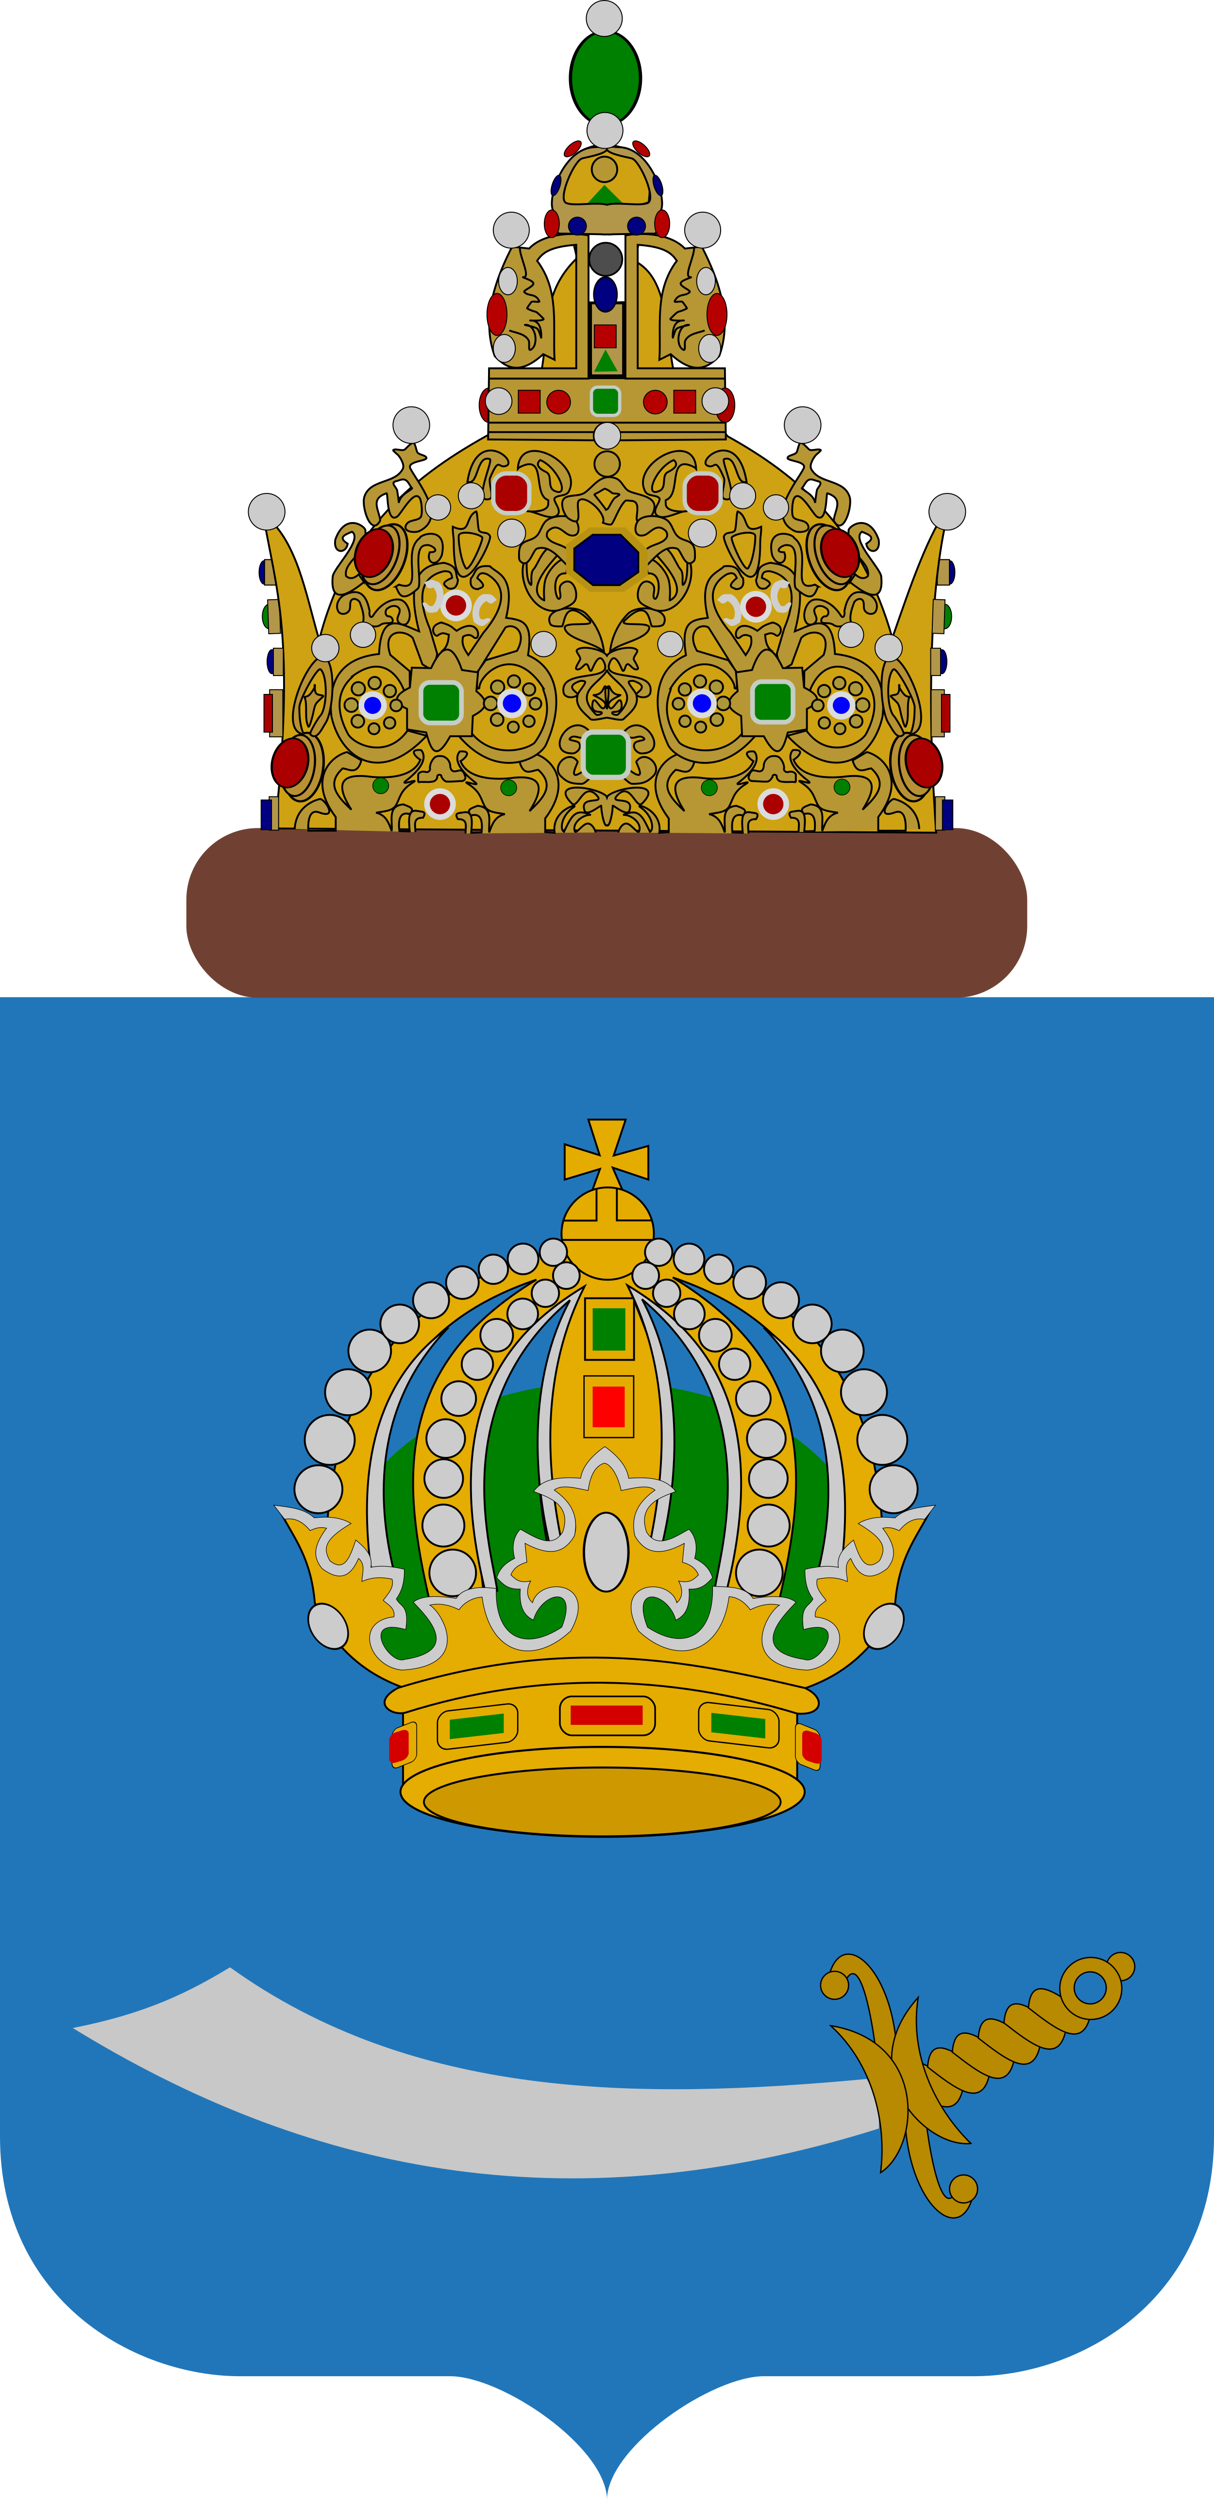 <svg xmlns="http://www.w3.org/2000/svg" viewBox="0 0 643.91 1326.01" xmlns:xlink="http://www.w3.org/1999/xlink"><defs><path id="0" d="m227.33 132.15c0 8.738-3.562 15.822-7.955 15.822-4.393 0-7.955-7.084-7.955-15.822 0-8.738 3.562-15.822 7.955-15.822 4.393 0 7.955 7.084 7.955 15.822z" stroke="#000" fill-rule="evenodd"/><path id="1" d="m260.48 89.11c0 1.806-1.464 3.27-3.27 3.27-1.806 0-3.27-1.464-3.27-3.27 0-1.806 1.464-3.27 3.27-3.27 1.806 0 3.27 1.464 3.27 3.27z" fill="#ad9839" stroke="#000" fill-rule="evenodd"/><path id="2" d="m271.71 100.95c0 1.709-1.385 3.094-3.094 3.094-1.709 0-3.094-1.385-3.094-3.094 0-1.709 1.385-3.094 3.094-3.094 1.709 0 3.094 1.385 3.094 3.094z" fill="#ad9839" stroke="#000" fill-rule="evenodd"/><path id="3" d="m259.77 113.32c0 1.611-1.306 2.917-2.917 2.917-1.611 0-2.917-1.306-2.917-2.917 0-1.611 1.306-2.917 2.917-2.917 1.611 0 2.917 1.306 2.917 2.917z" fill="#ad9839" stroke="#000" fill-rule="evenodd"/><path id="4" d="m248.46 100.77c0 2-1.622 3.624-3.624 3.624-2 0-3.624-1.622-3.624-3.624 0-2 1.622-3.624 3.624-3.624 2 0 3.624 1.622 3.624 3.624z" fill="#ad9839" stroke="#000" fill-rule="evenodd"/><path id="5" d="m268.52 93.35c0 1.806-1.464 3.27-3.27 3.27-1.806 0-3.27-1.464-3.27-3.27 0-1.806 1.464-3.27 3.27-3.27 1.806 0 3.27 1.464 3.27 3.27z" fill="#ad9839" stroke="#000" fill-rule="evenodd"/><path id="6" d="m251.64 109.35c0 1.855-1.504 3.359-3.359 3.359-1.855 0-3.359-1.504-3.359-3.359 0-1.855 1.504-3.359 3.359-3.359 1.855 0 3.359 1.504 3.359 3.359z" fill="#ad9839" stroke="#000" fill-rule="evenodd"/><path id="7" d="m209.66-1.757c0 5.37-4.353 9.723-9.723 9.723-5.37 0-9.723-4.353-9.723-9.723 0-5.37 4.353-9.723 9.723-9.723 5.37 0 9.723 4.353 9.723 9.723z" stroke="#000" fill="#ccc" fill-rule="evenodd" stroke-width=".5"/><path id="8" d="m339.23-151.13c0 5.272-4.274 9.546-9.546 9.546-5.272 0-9.546-4.274-9.546-9.546 0-5.272 4.274-9.546 9.546-9.546 5.272 0 9.546 4.274 9.546 9.546z" stroke="#000" fill="#ccc" stroke-width=".5"/><path id="9" d="m257.74 63.47c0 3.71-3.01 6.718-6.718 6.718-3.71 0-6.718-3.01-6.718-6.718 0-3.71 3.01-6.718 6.718-6.718 3.71 0 6.718 3.01 6.718 6.718z" stroke="#000" fill="#ccc" fill-rule="evenodd" stroke-width=".5"/><path id="A" d="m327.39-106.41c0 6.151-2.374 11.137-5.303 11.137-2.929 0-5.303-4.986-5.303-11.137 0-6.151 2.374-11.137 5.303-11.137 2.929 0 5.303 4.986 5.303 11.137z" stroke="#000" stroke-width=".5"/><path id="B" d="m369.5-153.26c0 2.623-2.127 4.75-4.75 4.75-2.623 0-4.75-2.127-4.75-4.75 0-2.623 2.127-4.75 4.75-4.75 2.623 0 4.75 2.127 4.75 4.75z" stroke="#000" stroke-width=".5"/><path id="C" d="m361.07-59.917c0 3.466-2.81 6.276-6.276 6.276-3.466 0-6.276-2.81-6.276-6.276 0-3.466 2.81-6.276 6.276-6.276 3.466 0 6.276 2.81 6.276 6.276z" stroke="#000" stroke-width=".5"/><path id="D" d="m307.24 47.917c0 3.808-3.087 6.894-6.894 6.894-3.808 0-6.894-3.087-6.894-6.894 0-3.808 3.087-6.894 6.894-6.894 3.808 0 6.894 3.087 6.894 6.894z" fill="#a00" stroke="#dadcdd" stroke-width="3"/></defs><g transform="translate(-54.95 274.6)"><path d="m54.95 254.28v604.22c0 87.67 71.996 127.19 127.19 127.19h111.5c27.503 0 82.12 37.11 83.25 64.844 0 .114 0 .23 0 .344 0 .177.031.355.031.531v-1.313c1.686-27.681 55.86-64.41 83.22-64.41h111.53c55.19 0 127.19-39.517 127.19-127.19v-604.22c-212.73 0-450.47 0-643.91 0" fill="#2176b9"/><g transform="translate(2.828-1.414)"><path d="m518.25 855.74c-168.61 53.17-305.98 21.39-427.56-53.34 40.16-7.786 62.78-19.746 83.44-32.17 97.06 69.64 215.42 70.67 337.64 59.22 5.147 8.02 6.987 16.86 6.481 26.29" fill="#c8c8c8"/><path d="m516.19 810.89c0 0-6.01-47.73-14.672-35.18-8.662 12.551-9.192-2.652-9.192-2.652 7.05-22.309 30.13-4.74 34.825 33.941l2.652 24.572z" fill="#b88a01" stroke="#000" stroke-width=".7"/><path d="m502.22 779.77c0 4.101-3.324 7.425-7.425 7.425-4.101 0-7.425-3.324-7.425-7.425 0-4.101 3.324-7.425 7.425-7.425 4.101 0 7.425 3.324 7.425 7.425z" fill="#b88a01" fill-rule="evenodd" stroke="#000" stroke-width=".7" id="E"/><path d="m543.77 855.51c0 0 6.01 47.73 14.672 35.18 8.662-12.551 9.192 2.652 9.192 2.652-7.05 22.309-30.13 4.74-34.825-33.941l-2.652-24.572z" fill="#b88a01" stroke="#000" stroke-width=".7"/><use transform="translate(68.41 108.01)" xlink:href="#E"/><g fill="#b88a01" stroke="#000" stroke-width=".7"><path d="m562.88 834.49c-13.292-7.188-31.22-25.718-32.75-4.125 14.349 11.137 28.802 22.566 32.75 4.125z"/><path d="m576.88 827.24c-13.292-7.188-31.22-25.718-32.75-4.125 14.349 11.137 28.802 22.566 32.75 4.125z"/><path d="m590 819.36c-13.292-7.188-31.22-25.718-32.75-4.125 14.349 11.137 28.802 22.566 32.75 4.125z"/><path d="m603.75 811.86c-13.292-7.188-31.22-25.718-32.75-4.125 14.349 11.137 28.802 22.566 32.75 4.125z"/><path d="m617.38 803.86c-13.292-7.188-31.22-25.718-32.75-4.125 14.349 11.137 28.802 22.566 32.75 4.125z"/><path d="m630.38 795.86c-13.292-7.188-31.22-25.718-32.75-4.125 14.349 11.137 28.802 22.566 32.75 4.125z"/><path d="m539.14 786.2c-35.14 38.813 3.444 79.991 27.935 77.46-19.12-18.666-32.783-47.597-27.935-77.46z"/><path d="m492.68 801.16c51.677 8.398 47.23 64.65 26.516 77.959 3.292-26.519-4.091-57.65-26.517-77.959z"/><g fill-rule="evenodd"><path d="m654 769.86c0 4.142-3.358 7.5-7.5 7.5-4.142 0-7.5-3.358-7.5-7.5 0-4.142 3.358-7.5 7.5-7.5 4.142 0 7.5 3.358 7.5 7.5z"/><path d="m630.69 765c-9.08 0-16.438 7.359-16.438 16.438 0 9.08 7.359 16.438 16.438 16.438 9.08 0 16.438-7.359 16.438-16.438 0-9.08-7.359-16.438-16.438-16.438zm-.313 7.625c4.694 0 8.5 3.806 8.5 8.5 0 4.694-3.806 8.5-8.5 8.5-4.694 0-8.5-3.806-8.5-8.5 0-4.694 3.806-8.5 8.5-8.5z"/></g></g></g><path d="m461.467 840.704a139.203 94.868 0 1 1 -278.406 0 139.203 94.868 0 1 1 278.406 0" transform="translate(53.52-287.48)" fill="#008000"/><g transform="translate(-758.52-16.324)"><g stroke="#000"><path d="m1236.29 686.08v-38.626c-68.6-18.951-137.8-27.413-209.05-.029v42.625z" fill="#e5ac00"/><g fill-rule="evenodd"><path transform="matrix(1.004 0 0 1.105 750.78-60.57)" d="m487.55 681.13c0 11.911-47.804 21.567-106.77 21.567-58.969 0-106.77-9.656-106.77-21.567 0-11.911 47.804-21.567 106.77-21.567 58.969 0 106.77 9.656 106.77 21.567z" fill="#e5ac01"/><path transform="matrix(.982 0 0 1.065 759.51-32.676)" d="m476.59 685.55c0 9.47-43.13 17.15-96.34 17.15-53.21 0-96.34-7.677-96.34-17.15 0-9.47 43.13-17.15 96.34-17.15 53.21 0 96.34 7.677 96.34 17.15z" fill="#ce9900"/></g><g fill="#e5ac01"><path d="m1153.55 402.75l-20.16 10.938v.406l-18.656-10.156c-83.86 17.499-122.55 69.44-127.78 146.91-12.572 44.46 12.273 25.977 27.03 24.469-13.316-78.51 13.32-131.03 84-154.87-77.02 46.553-71.11 108.51-56.25 172.13l28.625-3c-13.539-108.23 15.222-141 50.38-162.37-14.453 35.706-29.447 70.845-16.625 135.13 24.434 2.248 35.388.94 60.06-1.219 12.822-64.28-2.172-99.42-16.625-135.12 35.15 21.372 63.914 54.15 50.38 162.38l28.625 3c14.862-63.62 20.773-125.57-56.25-172.12 70.68 23.849 97.32 76.36 84 154.88 14.758 1.508 39.635 20.02 27.06-24.438-5.234-77.47-43.951-129.41-127.81-146.91z"/><path d="m1134.3 512.64c-4.364 4.658-9.976 7.943-11.25 16-7.64-1.696-13.943-.718-19.25 2.25 18.11 6.945 25.488 42.28-13.563 26.594.234 9.242-3.626 14.923-8.688 19.531 4.903 4.311 10.83 3.221 13.594 18.844 10.45-10.615 31.2-13.456 18.594 9.875-6.445 10.517-39.725 15.756-44.19-19.625-4.389.914-8.767 2.028-13.156 5.563-8.777-1.464-12.14-.658-17.25-.594 2.959 6.759 20.908 28.776-6.188 32.875-16.488 3-29.746-17.438-9-22.625 1.652-5.223-2.422-8.456-2.156-12.438.302-4.534 4.649-9.552 1.844-11-6.684-3.449-14.631.426-14.844-1.563-.644-6.02-2.802-8.79-5-12.313-18.279 29.858-23.424-9.108-12.03-13.781-13.437-1.575-20.582-3.989-29.344-6.188 7.341 14 15.958 23.918 18.03 47.813l5.656 12.656c9.183 13.301 21.13 25.16 41.906 32.5l106.56-14.219c34.31 5.444 70.957 9.683 106.13 14.25 20.774-7.34 32.724-19.23 41.906-32.531l5.656-12.625c2.073-23.895 10.69-33.811 18.03-47.813-8.762 2.198-15.907 4.612-29.344 6.188 11.393 4.673 6.279 43.639-12 13.781-2.198 3.523-4.356 6.289-5 12.313-.213 1.989-8.191-1.918-14.875 1.531-2.805 1.448 1.542 6.466 1.844 11 .265 3.982-3.777 7.215-2.125 12.438 20.746 5.187 7.456 25.658-9.03 22.656-27.1-4.099-9.146-26.15-6.188-32.906-5.11-.064-8.441-.839-17.219.625-4.389-3.534-8.799-4.648-13.188-5.563-4.463 35.38-37.743 30.14-44.19 19.625-12.601-23.331 10.394-21.771 20.844-11.156 2.763-15.623 6.44-13.283 11.344-17.594-5.062-4.608-8.921-10.258-8.688-19.5-38.701 15.682-26.08-19.68-13.531-26.625-5.307-2.968-11.61-3.946-19.25-2.25-3.052-8.701-7.477-11.09-11.406-16z"/><path d="m1236.29 650.55c13.857 1.17 15.06-8.569 4.154-13.523-62.61-14.674-126.43-27.461-215.84-.088-14.726 7.818-3.354 15.207 4.066 13.08 70.19-22.17 139.32-20.18 207.62.53z"/></g><g fill="#e5ac00"><path d="m1126.77 375.48l4.95-13.789-18.738 5.657v-18.738l18.562 5.834-6.01-18.915h19.799l-6.364 19.09 18.385-5.127v17.854l-18.915-6.364 8.132 18.738z"/><path transform="translate(751.39 9.281)" d="m408.88 386.71c0 13.522-10.962 24.484-24.484 24.484-13.522 0-24.484-10.962-24.484-24.484 0-13.522 10.962-24.484 24.484-24.484 13.522 0 24.484 10.962 24.484 24.484z" fill-rule="evenodd"/></g><g fill="none"><path d="m1111.93 399.35h47.633" stroke-width="1.01"/><path d="m1158.77 389.01h-18.12v-16.705"/><path d="m1111.75 389.1h18.12v-16.705"/></g></g><g transform="translate(752.36 12.02)"><g fill="#e5ac00" stroke="#000"><path d="m371.41 418.26h25.986v32.704h-25.986z"/><path stroke-width=".7" d="m370.88 459.45h26.34v32.704h-26.34z"/><rect width="50.53" height="20.658" x="358.07" y="629.44" stroke-width=".901" rx="6.364"/><g stroke-width=".702"><rect width="42.895" height="20.322" x="434.74" y="581.64" rx="5.68" ry="5.485" transform="matrix(.993.116 0 1 0 0)"/><rect transform="matrix(-.993.116 0 1 0 0)" ry="5.485" rx="5.68" y="672.01" x="-338.09" height="20.322" width="42.895"/></g><rect transform="matrix(.928.374 0 1 0 0)" ry="3.15" rx="3.126" y="448.24" x="520.45" height="21.479" width="14.13" stroke-width=".414"/><rect width="14.09" height="21.09" x="-303.39" y="753.71" rx="3.118" ry="3.093" transform="matrix(-.93.368 0 1 0 0)" stroke-width=".41"/></g><path fill="#008000" d="m375.47 423.57h17.324v22.451h-17.324z"/><path fill="#f00" d="m375.47 465.11h16.97v21.567h-16.97z"/><path fill="#d40000" d="m363.81 634.28h38.18v10.253h-38.18z"/><g fill="#008000"><path transform="matrix(.993.114 0 1 0 0)" d="m441.49 587.82h28.827v10.312h-28.827z"/><path transform="matrix(-.993.114 0 1 0 0)" d="m-330.62 676.2h28.827v10.312h-28.827z"/></g><g fill="#d40000"><rect width="10.82" height="16.09" x="509" y="497.06" rx="3.562" ry="2.839" transform="matrix(.956.294 0 1 0 0)"/><rect transform="matrix(-.956.294 0 1 0 0)" ry="2.839" rx="3.562" y="731.78" x="-290.66" height="16.09" width="10.82"/></g></g><path transform="matrix(1.25 0 0 .999 655.6 11.906)" d="m392.97 553.59c0 11.569-4.234 20.948-9.458 20.948-5.223 0-9.458-9.379-9.458-20.948 0-11.569 4.234-20.948 9.458-20.948 5.223 0 9.458 9.379 9.458 20.948z" fill="#ccc" fill-rule="evenodd" stroke="#000"/><g transform="translate(751.3 12.728)"><path d="m248.55 591.51c0 6.737-4.986 12.198-11.137 12.198-6.151 0-11.137-5.461-11.137-12.198 0-6.737 4.986-12.198 11.137-12.198 6.151 0 11.137 5.461 11.137 12.198z" transform="matrix(.703-.432.585.903-276.7 160)" fill="#ccc" fill-rule="evenodd" stroke="#000" id="Z"/><path d="m243.78 518.85c0 7.03-5.698 12.728-12.728 12.728-7.03 0-12.728-5.698-12.728-12.728 0-7.03 5.698-12.728 12.728-12.728 7.03 0 12.728 5.698 12.728 12.728z" fill="#ccc" fill-rule="evenodd" stroke="#000" id="a"/><path d="m250.32 491.98c0 7.322-5.936 13.258-13.258 13.258-7.322 0-13.258-5.936-13.258-13.258 0-7.322 5.936-13.258 13.258-13.258 7.322 0 13.258 5.936 13.258 13.258z" transform="translate(0 .707)" fill="#ccc" fill-rule="evenodd" stroke="#000" id="b"/><path d="m258.98 467.41c0 6.737-5.461 12.198-12.198 12.198-6.737 0-12.198-5.461-12.198-12.198 0-6.737 5.461-12.198 12.198-12.198 6.737 0 12.198 5.461 12.198 12.198z" fill="#ccc" fill-rule="evenodd" stroke="#000" id="c"/><path d="m269.58 445.49c0 6.248-5.065 11.314-11.314 11.314-6.248 0-11.314-5.065-11.314-11.314 0-6.248 5.065-11.314 11.314-11.314 6.248 0 11.314 5.065 11.314 11.314z" fill="#ccc" fill-rule="evenodd" stroke="#000" id="d"/><path d="m283.73 432.05c0 5.663-4.59 10.253-10.253 10.253-5.663 0-10.253-4.59-10.253-10.253 0-5.663 4.59-10.253 10.253-10.253 5.663 0 10.253 4.59 10.253 10.253z" transform="translate(.707-.884)" fill="#ccc" fill-rule="evenodd" stroke="#000" id="e"/><path d="m300.34 418.62c0 5.272-4.274 9.546-9.546 9.546-5.272 0-9.546-4.274-9.546-9.546 0-5.272 4.274-9.546 9.546-9.546 5.272 0 9.546 4.274 9.546 9.546z" fill="#ccc" fill-rule="evenodd" stroke="#000" id="f"/><path d="m316.08 409.25c0 4.784-3.878 8.662-8.662 8.662-4.784 0-8.662-3.878-8.662-8.662 0-4.784 3.878-8.662 8.662-8.662 4.784 0 8.662 3.878 8.662 8.662z" fill="#ccc" fill-rule="evenodd" stroke="#000" id="g"/><path d="m331.63 402.18c0 4.296-3.482 7.778-7.778 7.778-4.296 0-7.778-3.482-7.778-7.778 0-4.296 3.482-7.778 7.778-7.778 4.296 0 7.778 3.482 7.778 7.778z" fill="#ccc" fill-rule="evenodd" stroke="#000" id="h"/><path d="m347.72 396.7c0 4.491-3.641 8.132-8.132 8.132-4.491 0-8.132-3.641-8.132-8.132 0-4.491 3.641-8.132 8.132-8.132 4.491 0 8.132 3.641 8.132 8.132z" fill="#ccc" fill-rule="evenodd" stroke="#000" id="i"/><path d="m362.92 393.16c0 4-3.245 7.248-7.248 7.248-4 0-7.248-3.245-7.248-7.248 0-4 3.245-7.248 7.248-7.248 4 0 7.248 3.245 7.248 7.248z" fill="#ccc" fill-rule="evenodd" stroke="#000" id="j"/><path d="m369.64 405.54c0 3.905-3.166 7.07-7.07 7.07-3.905 0-7.07-3.166-7.07-7.07 0-3.905 3.166-7.07 7.07-7.07 3.905 0 7.07 3.166 7.07 7.07z" fill="#ccc" fill-rule="evenodd" stroke="#000" id="k"/><path d="m358.68 414.91c0 4-3.245 7.248-7.248 7.248-4 0-7.248-3.245-7.248-7.248 0-4 3.245-7.248 7.248-7.248 4 0 7.248 3.245 7.248 7.248z" fill="#ccc" fill-rule="evenodd" stroke="#000" id="l"/><path d="m347.54 425.87c0 4.491-3.641 8.132-8.132 8.132-4.491 0-8.132-3.641-8.132-8.132 0-4.491 3.641-8.132 8.132-8.132 4.491 0 8.132 3.641 8.132 8.132z" fill="#ccc" fill-rule="evenodd" stroke="#000" id="m"/><path d="m334.28 437.18c0 4.784-3.878 8.662-8.662 8.662-4.784 0-8.662-3.878-8.662-8.662 0-4.784 3.878-8.662 8.662-8.662 4.784 0 8.662 3.878 8.662 8.662z" fill="#ccc" fill-rule="evenodd" stroke="#000" id="n"/><path d="m323.68 452.56c0 4.589-3.72 8.308-8.308 8.308-4.589 0-8.309-3.72-8.309-8.308 0-4.589 3.72-8.309 8.309-8.309 4.589 0 8.308 3.72 8.308 8.309z" fill="#ccc" fill-rule="evenodd" stroke="#000" id="o"/><path d="m314.66 470.77c0 5.077-4.116 9.192-9.192 9.192-5.077 0-9.192-4.116-9.192-9.192 0-5.077 4.116-9.192 9.192-9.192 5.077 0 9.192 4.116 9.192 9.192z" fill="#ccc" fill-rule="evenodd" stroke="#000" id="p"/><path d="m308.83 491.98c0 5.663-4.59 10.253-10.253 10.253-5.663 0-10.253-4.59-10.253-10.253 0-5.663 4.59-10.253 10.253-10.253 5.663 0 10.253 4.59 10.253 10.253z" fill="#ccc" fill-rule="evenodd" stroke="#000" id="q"/><path d="m307.77 513.19c0 5.663-4.59 10.253-10.253 10.253-5.663 0-10.253-4.59-10.253-10.253 0-5.663 4.59-10.253 10.253-10.253 5.663 0 10.253 4.59 10.253 10.253z" fill="#ccc" fill-rule="evenodd" stroke="#000" id="r"/><path d="m308.48 538.12c0 6.151-4.986 11.137-11.137 11.137-6.151 0-11.137-4.986-11.137-11.137 0-6.151 4.986-11.137 11.137-11.137 6.151 0 11.137 4.986 11.137 11.137z" fill="#ccc" fill-rule="evenodd" stroke="#000" id="s"/><path d="m314.66 563.22c0 6.834-5.54 12.374-12.374 12.374-6.834 0-12.374-5.54-12.374-12.374 0-6.834 5.54-12.374 12.374-12.374 6.834 0 12.374 5.54 12.374 12.374z" fill="#ccc" fill-rule="evenodd" stroke="#000" id="t"/><path d="m271.18 562.69c-9.477-38.38-10.557-89.02 28.815-129.58-35.977 26.02-47.674 68.4-41.719 122.68l1.061 7.601z" fill="#ccc" stroke="#000" id="u"/></g><path d="m1192.56 584.93c2.584-20.14 28.1-98.06-38.562-154.12 22.898 42.543 18.932 95.33 10.783 129.58l-6.541-.354c8.842-42.981 10.854-91.36-12.02-136.65 38 22.98 77.2 62.58 52.778 161.5z" fill="#ccc" stroke="#000"/><g transform="matrix(-1 0 0 1 1518.51 12.728)"><use xlink:href="#Z"/><use xlink:href="#a"/><use xlink:href="#b"/><use xlink:href="#c"/><use xlink:href="#d"/><use xlink:href="#e"/><use xlink:href="#f"/><use xlink:href="#g"/><use xlink:href="#h"/><use xlink:href="#i"/><use xlink:href="#j"/><use xlink:href="#k"/><use xlink:href="#l"/><use xlink:href="#m"/><use xlink:href="#n"/><use xlink:href="#o"/><use xlink:href="#p"/><use xlink:href="#q"/><use xlink:href="#r"/><use xlink:href="#s"/><use xlink:href="#t"/><use xlink:href="#u"/></g><g fill="#ccc" stroke="#000"><path d="m1077.23 585.43c-2.584-20.14-28.1-98.06 38.562-154.12-22.898 42.543-18.932 95.33-10.783 129.58l6.541-.354c-8.842-42.981-10.854-91.36 12.02-136.65-38 22.98-77.2 62.58-52.778 161.5z"/><path d="m1134.21 508.91c-.01.084-.022.166-.031.25v-.156c-7.236 5.112-11.843 10.639-12.75 16.75-16.411-1.338-21.356 2.535-25 7 6.997 2.733 20.653 6.582 15.5 21.5-5.593 9.03-14.173 3.136-22.5-1.5-3.469 3.82-4.715 8.853-3 15.5-4.074 2.056-7.758 4.696-9.5 10.25 2.983 3.045 5.641 6.376 12.5 6-.771 10.58 2.634 14.326 7 16.5 3.891-14.528 24.22-19.665 15 3.75-20.889 13.613-35.504 4.359-34.75-20.5-5.177-.659-16.701-1.911-21.25 5.25-11.905-1.926-19.18-1.072-22.75 2 7.623 7.976 25.405 25.879-4.75 30.375-8.01 3.049-23.789-22.961.75-15.875 2-13.02-2.811-11.916-5-16.25 2.509-3.475 4.39-7.97 4.25-15.75-6.345-1.476-12.401-2.179-17.75-1 1.159-6.533-3.275-10.581-8-14.5-2.953 8.542-5.764 17.508-13.75 11-3.692-6.583-3.03-11.375 11.25-19.75-5.913-3.545-12.594-3.758-19.5-3-5.353-5.085-13.577-5.681-21.5-6.75l5.75 7.5c5.835-1.051 9.987 1.743 13.5 6 2.429-1 4.71-2.182 8.75-1.25-8.128 10.731-6.337 16.314-2.5 21.25 12.391 9.697 17.16-.154 19.5-5.25 3.873 3.324 1.846 8.01 1.75 12.25 6.151-2.665 11.166-2.206 16-1.25 1.191 4.444-2.112 7.764-4.75 11.25 2.739 2.393 6.468 4.157 5.75 8.75-21.251 2.188-13.778 26.312 4.25 28.25 37.474-2.141 21.747-30.31 14.75-34.5 4.547-.991 9.595-.506 15.5 2.5 3.587-5.03 8.829-6.554 12.25-6.75 3.977 30.374 26.823 36.8 47 18 14.964-26.67-16.565-29.01-20.25-15-3.916-3.255-2.753-8.417-1-11.5-6.416 1.347-8.159-1.201-10.5-3.25 1.68-4.124 4.957-5.653 8.5-6.75l-1-10c10.288 5.523 19.74 7.317 26.25-4 2.526-11.832-2.983-18.734-10.75-24.25 4.02-3.211 11.278-1.037 18 .25.978-7.15 3.373-13.01 8.656-14.531 5.632 1.402 8.564 12.609 8.844 14.563 6.722-1.287 13.977-3.461 18-.25-7.767 5.516-13.276 12.418-10.75 24.25 6.51 11.317 15.962 9.523 26.25 4l-1 10c3.543 1.097 6.82 2.626 8.5 6.75-2.342 2.049-4.084 4.597-10.5 3.25 1.753 3.083 2.916 8.245-1 11.5-3.685-14.01-35.21-11.67-20.25 15 20.18 18.8 44.02 12.12 48-18.25 3.42.196 7.663 1.973 11.25 7 5.904-3.01 10.953-3.491 15.5-2.5-6.998 4.194-22.724 32.359 14.75 34.5 18.03-1.938 25.501-26.06 4.25-28.25-.718-4.593 3.01-6.357 5.75-8.75-2.638-3.486-5.941-6.806-4.75-11.25 4.834-.956 9.849-1.415 16 1.25-.096-4.24-2.123-8.926 1.75-12.25 2.335 5.096 7.109 14.947 19.5 5.25 3.837-4.936 5.628-10.519-2.5-21.25 4.04-.932 6.321.249 8.75 1.25 3.513-4.257 7.665-7.05 13.5-6l5.75-7.5c-7.923 1.069-16.15 1.665-21.5 6.75-6.906-.758-13.587-.545-19.5 3 14.279 8.375 14.941 13.167 11.25 19.75-7.986 6.508-10.797-2.458-13.75-11-4.725 3.919-9.159 7.967-8 14.5-5.35-1.179-11.405-.476-17.75 1-.14 7.78 1.741 12.275 4.25 15.75-2.189 4.334-7 3.228-5 16.25 24.539-7.086 8.763 18.924.75 15.875-30.15-4.496-12.373-22.399-4.75-30.375-3.574-3.072-10.845-3.926-22.75-2-4.549-7.161-15.07-5.909-21.5-6.5.754 24.859-13.611 35.36-34.5 21.75-9.222-23.415 11.11-18.278 15-3.75 4.366-2.174 7.771-5.92 7-16.5 6.859.376 9.517-2.955 12.5-6-1.742-5.554-5.426-8.194-9.5-10.25 1.714-6.647.469-11.68-3-15.5-8.327 4.636-16.907 10.534-22.5 1.5-5.153-14.918 8.503-18.767 15.5-21.5-3.644-4.465-8.589-8.338-25-7-.907-6.111-5.483-11.763-12.719-16.875z" stroke-width=".3"/></g></g><rect width="446" height="90" x="153.79" y="164.58" fill="#704132" rx="38"/><g transform="translate(-408.71-12.02)"><path transform="matrix(1 0 0 .877 406.06 14.275)" d="m200.5 30.487c0 3.935-1.231 7.125-2.75 7.125-1.519 0-2.75-3.19-2.75-7.125 0-3.935 1.231-7.125 2.75-7.125 1.519 0 2.75 3.19 2.75 7.125z" fill="#000080" stroke="#000" stroke-width=".5" id="F"/><path transform="translate(404.29 10.783)" d="m205.75 53.612c0 3.59-1.623 6.5-3.625 6.5-2 0-3.625-2.91-3.625-6.5 0-3.59 1.623-6.5 3.625-6.5 2 0 3.625 2.91 3.625 6.5z" fill="#008000" stroke="#000" stroke-width=".5" id="G"/><path fill="#b2964a" stroke="#000" stroke-width=".542" d="m603.97 34.22h6.452v13.5h-6.452z"/><use transform="matrix(-1 0 0 1 1571.21 0)" xlink:href="#F"/><g stroke="#000"><g fill="#b2964a"><path transform="scale(-1 1)" stroke-width=".542" d="m-967.25 34.22h6.453v13.5h-6.453z"/><path transform="matrix(.999-.033.033.999 0 0)" stroke-width=".5" d="m603.71 75.56h6.25v18h-6.25z"/></g><path d="m609.45 176.81c11.235-102.2.431-127.26-6.25-166.75 18.03 13.457 22.392 41.728 29.75 66.75 15.309-59.42 51.5-87.91 92-110l25.75-32c4.221-20.401-.55-41.802 19-60.5l-7.25-30.75c-3.039-16.627 3.116-27.26 21.75-29.75 14.197 1.96 26.919 5.861 23.5 31l-38.34 10.479 4.398 42.909 23.846-.542.314-32.742 5.994-4.442-3.711 15.338c19 9.488 16.07 39.535 21.5 61.75l28.02 31.33c37.739 20.951 71 49.5 87.23 106.92 9.614-27.718 19.17-55.832 30.621-70.71-9.116 33.09-13.184 91.37-7.371 173.96z" fill="#cfa213"/><g fill="#b79734"><path d="m619.98 177.13c.606-13.436 13.258-15.91 13.258-15.91 2.11-.756 10.479 11.12-.354 7.07-6.79-2.536-5.657 9.723-5.657 9.723h14.496v-7.248c-15-19.954-2.817-32.17 6.01-34.471l7.601 4.419c-2.323 8.01-6.332 4.638-9.899 4.243-9.219 8.382-2.486 15.169 4.596 21.92-7.642-11.973-7.304-19.338 8.662-17.678 0 0 23.02 3.726 27.931-8.839-1.685-.773-7.06-5.728.354-5.127 0 0 6.261 5.391-7.955 16.263-4.292 3.282 8.754-2.106 3.182 1.237-6.575 4.27-6.273 8.05-8.662 12.02-2.035 2.92-6.512 2.989-10.43 3.712 5.406 1.263 6.794 5.541 8.308 9.723.466-5.697-2.313-13.39 6.187-14.14 2.86 1.159 6.585 2.045 3.359 5.127-4.899-1.333-6.239 2.361-5.48 9.02l5.48.177c-.447-5.818-1.275-12.08 4.419-10.783 1.869.42 4.873-.032 2.652 3.536-5.74-.145-3.937 4.318-4.066 7.601"/><path d="m685.45 152.28c0-1.375 0-2.75 0-4.125.704-1.52 2.715-1.739 4.141-1.242 1.178.305 2.591-.915 2.063-2.133.036-2.14 1.062-4.227 2.602-5.684 1.158-.794 2.673-.804 4.01-.62 2.354.504 4.182 2.757 4.189 5.166.051 1.208.608 2.778 2.01 2.878 1.411.164 2.8-.909 4.182-.324 1.114.707 1.391 2.096 1.854 3.235.272 1.35-1.197 2.572-2.486 2.226-2.538.12-5.089.439-7.626.299-1.213-.389-2-1.481-2.602-2.541.218-1.574-2.653-1.369-2.177.18-.216 1.368-1.491 2.416-2.866 2.418-2.415.429-4.881-.127-7.298.267z"/><path d="m689.95 127.65c-25.667 27.22-45.915 10.787-50.5-10.25-2.232-19.725 5.817-31.07 25.25-33.13 1.098-23.568 11.844-15.593 21.25-12-9.03-34.929 6.746-35.24 13-36.37 8.339 1.724 5.862 5.906 7.625 9.125-.532 4.159-2.513 5.209-5.375 4.375-.587-1.125-5.29-2.417 2.25-5.5-.222-3.608-2.301-3.549-4.375-3.5-16.1 3.732-11.712 20.319-7.5 30.25l4 13.625-2.25 8.875-5.625-3.375-5.125-14c-4.501-4.687-16.596-4.865-11.875 9l10.25 8.625.125 12.75-2.75-1.375c-.549-2.306-8.203-23.04-27.5-8.875 1.295.159-14.581 8.535-2.5 31 3.926 5.964 20.769 13.04 31.5-2z"/><path d="m779.52 178.99c.069-1.072-2.02-5.486-4.771-4.691-2.364.683-5.612 5.625-6.194 4.054-1.665-4.494 4.466-9.07 8.508-8.707-8.366-3.594-10.12.266-14.247 8.94-2.205-.955-1.69-8.467 5.104-13.05 3.544-2.393-11.871 1.059-10.09 13.598l-4.996-.375v-7.248c15-19.954 2.817-32.17-6.01-34.471l-7.601 4.419c2.323 8.01 6.332 4.638 9.899 4.243 9.219 8.382 2.486 15.169-4.596 21.92 7.642-11.973 7.304-19.338-8.662-17.678 0 0-23.02 3.726-27.931-8.839 1.685-.773 7.06-5.728-.354-5.127 0 0-6.261 5.391 7.955 16.263 4.292 3.282-8.754-2.106-3.182 1.237 6.575 4.27 6.273 8.05 8.662 12.02 2.035 2.92 6.512 2.989 10.43 3.712-5.406 1.263-6.794 5.541-8.308 9.723-.466-5.697 2.313-13.39-6.187-14.14-2.86 1.159-6.585 2.045-3.359 5.127 4.899-1.333 6.239 2.361 5.48 9.02l-5.48.177c.447-5.818 1.275-12.08-4.419-10.783-1.869.42-4.873-.032-2.652 3.536 5.74-.145 3.937 4.318 4.066 7.601"/><path d="m706.28 126.9c21.67 26.19 44.905 11.942 47.23 4.899 8.101-18.12 8.114-38.994-9.783-46.841 2.806-18.05-2.827-18.626-11.618-19.872 5.203-22.644-4.868-23.326-8.624-27.354-8.47-.882-7.375 3.854-10.03 6.388-.753 4.124.818 5.726 3.798 5.797.9-.894 5.774-.702-.479-5.923 1.304-3.371 3.268-2.686 5.229-2.01 14.214 8.432 5.01 22.911-2.01 31.1l-7.938 11.774c-2.034-2.922-3.815-5.925-2.736-9.83 2.886-1.525 4.458-.64 5.454.27 2.494 2.28 3.76-2.858.644-5.137-2.235-1.635-5.826-.686-9.56 1.816-2.624-1.766-2.2-2.604-8.104-4.397-7.503 1.889-3.42 7.89-2.06 6.955 3.043-2.161 3.874-.977 6.02-.508-.194 3.433-.827 6.648-3.659 8.762 4.108 3.984 3.919 10.778 13.459 11.21l5.383-.013 14.874-23.791c4.765-2.523 11.659 2.566 6.092 12.423l-16.631 4.991-4.73 6.738c1.012-.159-1.079 10.06 1.412 8.02-.215-6.976 18.356-24.608 34.02.119-1.751-.219 7.778 11.07-4.505 28.552-2.345 3.214-21.574 10.02-33.79-4.945z"/><path d="m656.75 46.13l-2.828-4.066c-2.467 2.227-4.722 2.662-6.718.884-1.497-7.987 11.566-11.77 10.253-23.865.777-2.12-10.452-10.571-15.91 4.419-1.389 7.607 5.6 7.927 6.541 2.298-5.464-3.367-1.405-4.83 2.298-6.364 5.967 4.258-10.259 19.626-10.264 23.972-1.683 17.472 12.286 6.1 16.628 2.721z"/><path d="m673.6 48.51l1.7-1.023c14.02 4.792.812-17.193 11.05-24.757.489-2.204 15.13-6.387 11.637 9.179-2.934 7.154-8.617 3.654-6.372-1.594 6.417.112.788-4.559-2.127-3.723-7.321.367-1.7 19.18-4.04 22.847-9.315 8.606-10.208 2.199-11.844-.929z"/><path d="m656.13 67.839c1.024-3.688-.332-7.453-1.606-10.893-.806-1.637-3.648-2.797-4.733-.842-.922 1.829.259 4.316-1.465 5.813-1.414 1.515-4.474 1.596-5.386-.506-1.636-3.42.788-7.621 4.195-8.789 2.672-1.296 6.298-1.889 8.692.284 2.428 2.22 3.218 5.563 3.898 8.651-.408 1.102.049 4.287 1.645 2.65 1.493-2.409 3.355-4.61 5.69-6.242 2.566-1.797 5.812-3.079 8.973-2.446 2.934.882 4.353 4.04 4.843 6.825.296 2.01.033 4.358-1.475 5.842-1.961 1.509-5.407-.353-4.911-2.88.267-1.69 1.736-3.311.945-5.067-1.213-2.02-4.172-1.717-5.795-.395-1.779.706-2.075 3.718-.188 4.469 1.73-.427 3.571 2.343 1.833 3.429-1.834.429-3.943-.15-5.627.95-1.843 1.481-4.501 1.197-6.444.071-1.028-.467-2.115-.784-3.149-1.237"/><path d="m716.26 8.633c-.021-.008-.04.02-.063.031-6.309 3.154-2.19 12.635-12.375 8.125-.153 2.9.5 5.182.5 8.25 0 41.745 20.611-.528 19.25-3.25-1.328-2.657-4.02-1.141-5.75-2.875-.765-.765-.906-10.03-1.563-10.281zm-5.844 11.312c3.26-.086 7.818 1.15 9.03 2.469.885.963-7.558 20.614-9 15.813-2.112-3.252-3.607-12.169-3.5-16.438.032-1.253 1.513-1.792 3.469-1.844z"/><path d="m711.45-6.349c4.591-30.747 27.588-11.728 20.625-9.125-4.331 1.619-3.433-5.441-8.5 6.375-1.01 2.352 2.234 10.339-.125 11.125-9.518 3.173 2.07-20.454 0-21.12-7.207-2.335-5.771 13.78-11.625 12.13"/><path d="m746.45-23.398c-4.429.257-7.906 3.034-8.125 9.563l.625-.75c15.31-8.244 6.683 14.311 15.5 17.25.099.033 0 1.767 0 2 0 3.774-6.538 4.137-9.594 4.03 4.293.825 11.362 4.95 14.469 1.844 2.675-2.675-2.835-7.54-1.375-9 1.877-1.877 6.01-.635 7.5-3.625 5.149-10.297-9.257-21.878-19-21.313zm-1.594 32.09c-.456-.088-.896-.156-1.281-.156-.73 0-.006.112 1.281.156zm5.344-27.28c9.86 4.226 16.05 20.59 7.375 16.25-3.827-1.914-.661-8.08-4.25-9.875-2.298-1.149-6.49-3.471-3.125-6.375z"/><path d="m682.76-27.711c-1.231.134-3.838 3.03-4.188 3.375-1.336 1.336-5.225-.65-6.375.5-.238.238 2.214 2.214 2.5 2.5 1.094 1.094 3.716 5.193 2.625 7.375-4.071 8.141-17.251 5.377-20.375 14.75-1.795 5.385 3.557 21.697 8.375 12.75-.384-5.404-5.723-11.467 3.375-14.5.783-.261-.017 16.14 5.625 12.375 2.124-1.416 9.24-15.271 12.13-9.5.851 1.702 1.373 7.754.5 9.5-1.238 2.476-6.331 1.287-7.875 4.375-1.988 3.977 4.929 4.348 7.125 3.25 14.941-7.47-1.373-26.12-4.875-33.12-2.02-4.04 9.135-3.845 8.5-5.75-.492-1.475-4.091-1.432-4.875-3-.511-1.022-.938-3.938-1.75-4.75-.109-.109-.262-.144-.438-.125zm-5.313 19.406c.735-.004 1.468.247 2.125.938 1.255 1.318 1.474 2.537 2.688 3.75.159.159-2.107 1.655-2.344 1.813-2.223 1.482-4.245 3.314-4.75 5.937-.091-1.794-.519-4.553-.844-6.5-.301-1.807-4.04-4.324-.344-5.063 1-.201 2.245-.869 3.469-.875z"/><path d="m689.7 125.9c2.356 8.464 4.85 16.364 12.75 2h11.5l.5-10.75c5.858-3.158 10.143-6.682 1.875-13.12l.875-10-8.5-1.25c-5.458-15.761-10.917-12.823-16.375-1l-10.25-.25-1 10.5c-7.083 3.517-10.316 7.195-1.5 11.375v10.875z"/><path d="m769.59 155.13c-5.491.039-8.814 2.249-2.656 8.406 3.321 3.321 6.086-11.414 12.875-4.625 5.783 5.783-8.983-.198-6.125 8.375 1.223 3.668 8.875-3.258 8.875-2.5 0 3.224 1.564 11.608 3.03 10.344 1.472 1.35 3.063-7.106 3.063-10.344 0-.758 7.652 6.168 8.875 2.5 2.858-8.573-11.908-2.592-6.125-8.375 6.789-6.789 9.554 7.946 12.875 4.625 12.315-12.315-13.236-8.754-18.375-3.875-.104.178-.216.429-.313.719-.096-.286-.178-.542-.281-.719-2.569-2.44-10.228-4.571-15.719-4.531z"/><path d="m773.32 146.15c-9.614 6.994-2.95-4.3-3.25-4.75-4.663-6.995-14.267 2.358-9 7.625 3.248 3.248 5.569 4.125 11.125 4.125 2.181 0 5.75-5.306 5.75-3.125 0 .189-4.21-3.368-4.625-3.875z"/><path d="m776.82 125.9c-10.173-12.925-25.25 11.125-9.5 11.125 2.061 0 5.224-2.914 3.5-5.5-1.013-1.52-6.166-1.209-4.875-2.5 3.152-3.152 6.132 2.973 10.875-3.125z"/><path d="m774.37 80.97c-2.024-.054-3.792.292-4.688 1.188-.986.986 2.431 3.639 1.625 5.25-.256.513-2.82 4.465-2 4.875 2.208 1.104 4.047-2.625 5.25-2.625 1.484 0 1.423 4.164 2.75 3.5.508-.254 4.118-12.165 7.125-3.5.069.2.113.377.156.563.027.176.054.359.094.531.002.01-.002.021 0 .031.803 7.902-24.21 1.692-22.12 13.875.482 2.813 4.775 3.373 7.375 1.5.049-.035.097-.086.125-.125-1.79 5.906 3.775 9.775 6.75 12.75 1.112 1.112 6.912-.526 8.781-.719 1.835.178 7.695 1.837 8.813.719 2.975-2.975 8.54-6.844 6.75-12.75.028.039.076.09.125.125 2.6 1.873 6.893 1.313 7.375-1.5 2.086-12.183-22.928-5.973-22.12-13.875.001-.01-.001-.021 0-.031.04-.172.067-.355.094-.531.043-.185.087-.363.156-.563 3.01-8.665 6.617 3.246 7.125 3.5 1.327.664 1.266-3.5 2.75-3.5 1.203 0 3.042 3.729 5.25 2.625.82-.41-1.744-4.362-2-4.875-.806-1.611 2.611-4.264 1.625-5.25-2.832-2.832-14.15-.104-15.938 3-1.242-2.117-6.855-4.07-11.219-4.188zm11.219 12.06c4.144 7.172 17.992 11.196 5.813 23.375-.544.544-3.548-.113-3-1.125.428-.79 5.967.958 4.875-5-.92-5.02-4.322 4.428-6.125 2.625-3.652-3.652 6.942-6.875 5.5-6.875-6.318 0-4.962-7.287-7.06-3.719v.031h.031l.281-.438c1.18.047.27 6.895-.313 11.656-.582-4.761-1.461-11.609-.281-11.656l.281.406c-2.089-3.535-.721 3.719-7.03 3.719-1.442 0 9.152 3.223 5.5 6.875-1.803 1.803-5.205-7.645-6.125-2.625-1.092 5.958 4.447 4.21 4.875 5 .548 1.012-2.456 1.669-3 1.125-12.172-12.172 1.629-16.211 5.781-23.375zm-13.719 5.5c.829-.051 1.984.093 2.188.5.415.83-3.295 5.113-3.75 6.25-.081.203-.123.395-.188.594.16-1.295-7.525-4.181 1.063-7.219.15-.053.411-.108.688-.125zm27.469 0c.276.017.538.072.688.125 8.587 3.038.903 5.923 1.063 7.219-.064-.198-.106-.391-.188-.594-.455-1.137-4.165-5.42-3.75-6.25.203-.407 1.358-.551 2.188-.5z"/><path d="m764.97 60.06c-6.118.19-11.946 3.265-9.406 8.344.712 1.424 4.278 1.25 6 1.25 1.751 0 .735-17.02 14.75-3 3.521 3.521-14.13-.013-13.12 4 1.57 6.278 17.54 7.873 20.875 12.875-.808-7.759-4.175-15.175-9.5-20.5-2.162-2.162-5.923-3.083-9.594-2.969zm41.28 0c-3.671-.114-7.431.806-9.594 2.969-5.325 5.325-8.692 12.741-9.5 20.5 3.335-5 19.305-6.597 20.875-12.875 1-4.01-16.646-.479-13.12-4 14.02-14.02 12.999 3 14.75 3 1.722 0 5.288.174 6-1.25 2.54-5.079-3.288-8.154-9.406-8.344z"/><path d="m763.95 41.526c-8.843-.742-5.439 15.314-3.5 13.375 1.661-1.661-1.755-5.913 1.75-8.25 5.136-3.424 8.168 4.369 6.75 8.625-.866 2.599-4.129 3.69-6.25 4.75-14.12 7.06-26.332-14.585-20.25-26.75 1.402-2.803-.758 10.867 2.625 14.25 1.236 1.236-.645-5.98 1.625-8.25 2.455-2.455 6.417-16.08 12.5-10 .515.515.919 1.162.5 2-.953 1.906-18.967 18.829-7.375 24.625.175.088-.711-5.782.5-10.625 1.967-7.868 14.876-18.753 11.125-3.75z"/><path d="m765.7 38.4c-4.383-3.616-10.03-12.407-17.25-10-2.257.752-4.21 11.29-8.875 6.625-.773-.773-.625-2.691-.625-3.875 0-8.192 5.72-5.845 9.375-9.5 2.086-2.086 2.576-5.576 4.75-7.75 3.553-3.553 14.29-4.046 16.625.625 1.549 3.098 1.288 8.01-3.75 6.75-3.359-.84-6.563-7.187-11.625-2.125-.423.423-.92 2.16-.5 3 3.101 6.202 16.11 2.12 11.875 16.25z"/><path d="m786.01-9.523c-5.309.468-8.481 5.758-12.313 8.313-4.456 2.971-13.39-.827-11.625 8 .335 1.676 1.633 4.63 3.125 5.625 9.03 6.02 3.257-7.257 5.5-9.5 3.497-3.497 15.01 7.199 12.75 11.75.65.295 3.875 1.5 4.625.75 1.344-1.344 3.86-8.985 7.125-12.25.61-.61 2.213-.125 3-.125 8.165 0-1.617 15.37 7 9.625 1.476-.984 3.684-.868 4.5-2.5 4.929-9.858-7.612-9.868-12.375-12.25-2.978-1.489-3.662-5.679-7.25-6.875-1.485-.495-2.837-.67-4.063-.563zm-1.656 6.156c.83-.033 3.425 1.737 3.844 2.156.736.736 3.201.076 4 .875.294.294-2.269 1.644-2.5 1.875-1.695 1.695-3.212 5.799-4 6l-.625.25c-.525-1.049-6.145-8.091-6.406-8.281.682.245 5.262-2.709 5.531-2.844.038-.019.101-.029.156-.031z"/></g></g><path transform="translate(405.2 10.414)" d="m387.25-26.888c0 3.728-3.02 6.75-6.75 6.75-3.728 0-6.75-3.02-6.75-6.75 0-3.728 3.02-6.75 6.75-6.75 3.728 0 6.75 3.02 6.75 6.75z" fill="#b79734" fill-rule="evenodd" stroke="#000" id="H"/><path transform="translate(404.05 10.11)" d="m324.13-57.763c0 5.04-2.323 9.125-5.188 9.125-2.865 0-5.188-4.085-5.188-9.125 0-5.04 2.323-9.125 5.188-9.125 2.865 0 5.188 4.085 5.188 9.125z" fill="#a00" stroke="#000" stroke-width=".5" id="I"/><g stroke="#000"><path d="m767.09-138.47c-8.874.021-17.782 2.365-22.781 7.719l-9-1c-13.478 26.02-14.385 43.95-9.25 58 6.24 6.696 13.567 10.132 25.75-1l6 3c-1.092-17.832 2.878-36.507-9.25-52.5 2.595-3.831 6.109-7.449 20.75-8.5v65.5h-46.25l-.5 37.75 62.34.5h1.406l62.34-.5-.5-37.75h-46.25v-65.5c14.641 1.051 18.15 4.669 20.75 8.5-12.13 15.993-8.158 34.668-9.25 52.5l6-3c12.183 11.132 19.51 7.696 25.75 1 5.135-14.05 4.228-31.984-9.25-58l-9 1c-6.665-7.138-20.287-8.953-31.5-7v75.75h-9.09-1.406-9.09v-75.75c-2.803-.488-5.761-.726-8.719-.719z" fill="#b79734"/><path d="m739.46-131.51c-.623 4.289 5.83 15.91 1.945 15.91-2.01 0 4.491 1.274 5.127 3.182.583 1.75-5.709 3.837-4.773 4.773 2.482 2.482 5.717.297 7.955 4.773.455.909-3.168-.095-4.066.354-.328.164-2.61 3.468-2.475 3.536 6.112 3.056 3.235-.123 8.662 5.303 1.603 1.603-8.984 1.061-6.718 1.061 4.959 0 5.657 4.808 5.657 8.839 0 1.713-.873-3.646-2.298-4.596-1.752-1.168-8.116-1.945-6.01-1.945 5.584 0 7.09 11.04 2.652 13.258-1.509.755-.306-3.441-1.061-4.95-1.837-3.674-7.231-4.095-10.253-5.303" fill="none"/></g><g fill="#b89132"><use transform="matrix(1.287.186-.165 1.144 364.24-47.718)" xlink:href="#0"/><use transform="matrix(1.124.166-.144 1.02 393.97-27.792)" xlink:href="#0"/></g><use transform="matrix(1.183.133-.152.823 378.05 4.144)" fill="#a00" xlink:href="#0"/><g fill="#b89132" stroke="#000"><path d="m624.38 126.05c-1.606-4.37-1.945-8.485-1.945-13.612 0-3.893 9.651-21.639 11.314-19.976 3.871 3.871 3.401 20.994-.354 24.749-.924.924-5.841 9.01-5.127 9.723 3.483 3.483 6.239-3.26 7.955-5.834 4.113-6.17 5.755-29.25.354-34.648-7.293-7.293-27.7 39.01-11.49 40.482"/><path d="m624.73 107.14c1.092-.092 2.332-.475 3.094-1.237.917-.917 2.053-2.603 2.652-3.801.212-.425-.298-1.414.177-1.414.271 0-.576 3.224.884 4.685.886.886 4.333.616 3.447 1.503-3.928 3.928-4.02 2.843-5.303 9.281-.111.557-1.918 7.742-2.475 6.629-2.261-4.523-.23-11.314-2.033-15.822"/></g><g transform="translate(405.17 10.607)"><use xlink:href="#1"/><path d="m268.52 93.35c0 1.806-1.464 3.27-3.27 3.27-1.806 0-3.27-1.464-3.27-3.27 0-1.806 1.464-3.27 3.27-3.27 1.806 0 3.27 1.464 3.27 3.27z" fill="#ad9839" fill-rule="evenodd" stroke="#000"/><use xlink:href="#2"/><path d="m268.17 110.23c0 1.66-1.345 3.01-3.01 3.01-1.66 0-3.01-1.345-3.01-3.01 0-1.66 1.345-3.01 3.01-3.01 1.66 0 3.01 1.345 3.01 3.01z" fill="#ad9839" fill-rule="evenodd" stroke="#000"/><use xlink:href="#3"/><path d="m251.64 109.35c0 1.855-1.504 3.359-3.359 3.359-1.855 0-3.359-1.504-3.359-3.359 0-1.855 1.504-3.359 3.359-3.359 1.855 0 3.359 1.504 3.359 3.359z" fill="#ad9839" fill-rule="evenodd" stroke="#000"/><use xlink:href="#4"/><path d="m252.08 92.11c0 1.953-1.583 3.536-3.536 3.536-1.953 0-3.536-1.583-3.536-3.536 0-1.953 1.583-3.536 3.536-3.536 1.953 0 3.536 1.583 3.536 3.536z" fill="#ad9839" fill-rule="evenodd" stroke="#000"/></g><g transform="translate(479.06 9.723)"><use xlink:href="#1"/><use xlink:href="#5"/><use xlink:href="#2"/><path d="m268.17 110.23c0 1.66-1.345 3.01-3.01 3.01-1.66 0-3.01-1.345-3.01-3.01 0-1.66 1.345-3.01 3.01-3.01 1.66 0 3.01 1.345 3.01 3.01z" fill="#ad9839" fill-rule="evenodd" stroke="#000"/><use xlink:href="#3"/><use xlink:href="#6"/><use xlink:href="#4"/><path d="m252.08 92.11c0 1.953-1.583 3.536-3.536 3.536-1.953 0-3.536-1.583-3.536-3.536 0-1.953 1.583-3.536 3.536-3.536 1.953 0 3.536 1.583 3.536 3.536z" fill="#ad9839" fill-rule="evenodd" stroke="#000"/></g><path transform="translate(405.17 10.607)" d="m238.29 70.54c0 4-3.245 7.248-7.248 7.248-4 0-7.248-3.245-7.248-7.248 0-4 3.245-7.248 7.248-7.248 4 0 7.248 3.245 7.248 7.248z" fill="#ccc" fill-rule="evenodd" stroke="#000" stroke-width=".5" id="J"/><g transform="translate(405.17 10.607)"><use xlink:href="#7"/><path d="m257.74 63.47c0 3.71-3.01 6.718-6.718 6.718-3.71 0-6.718-3.01-6.718-6.718 0-3.71 3.01-6.718 6.718-6.718 3.71 0 6.718 3.01 6.718 6.718z" fill="#ccc" fill-rule="evenodd" stroke="#000" stroke-width=".5"/></g><path transform="translate(405.17 10.607)" d="m297.52-4.055c0 3.71-3.01 6.718-6.718 6.718-3.71 0-6.718-3.01-6.718-6.718 0-3.71 3.01-6.718 6.718-6.718 3.71 0 6.718 3.01 6.718 6.718z" fill="#ccc" stroke="#000" stroke-width=".5" id="K"/><path transform="translate(405.17 10.607)" d="m315.37-10.243c0 3.808-3.087 6.894-6.894 6.894-3.808 0-6.894-3.087-6.894-6.894 0-3.808 3.087-6.894 6.894-6.894 3.808 0 6.894 3.087 6.894 6.894z" fill="#ccc" stroke="#000" stroke-width=".5" id="L"/><path transform="translate(405.17 10.607)" d="m337.29 9.556c0 4.101-3.324 7.425-7.425 7.425-4.101 0-7.425-3.324-7.425-7.425 0-4.101 3.324-7.425 7.425-7.425 4.101 0 7.425 3.324 7.425 7.425z" fill="#ccc" stroke="#000" stroke-width=".5" id="M"/><path transform="translate(405.17 10.607)" d="m330.04-60.45c0 3.905-3.166 7.07-7.07 7.07-3.905 0-7.07-3.166-7.07-7.07 0-3.905 3.166-7.07 7.07-7.07 3.905 0 7.07 3.166 7.07 7.07z" fill="#ccc" stroke="#000" stroke-width=".5" id="N"/><path transform="translate(405.17 10.607)" d="m331.81-88.38c0 4.101-2.612 7.425-5.834 7.425-3.222 0-5.834-3.324-5.834-7.425 0-4.101 2.612-7.425 5.834-7.425 3.222 0 5.834 3.324 5.834 7.425z" fill="#ccc" stroke="#000" stroke-width=".5" id="O"/><path transform="translate(405.17 10.607)" d="m332.87-124.09c0 4-2.216 7.248-4.95 7.248-2.734 0-4.95-3.245-4.95-7.248 0-4 2.216-7.248 4.95-7.248 2.734 0 4.95 3.245 4.95 7.248z" fill="#ccc" stroke="#000" stroke-width=".5" id="P"/><g transform="translate(405.17 10.607)"><use xlink:href="#8"/><path d="m307.24 47.917c0 3.808-3.087 6.894-6.894 6.894-3.808 0-6.894-3.087-6.894-6.894 0-3.808 3.087-6.894 6.894-6.894 3.808 0 6.894 3.087 6.894 6.894z" fill="#a00" stroke="#dadcdd" stroke-width="3"/></g><path transform="translate(405.17 10.607)" d="m262.16 100.95c0 3.319-2.691 6.01-6.01 6.01-3.319 0-6.01-2.691-6.01-6.01 0-3.319 2.691-6.01 6.01-6.01 3.319 0 6.01 2.691 6.01 6.01z" fill="#00f" stroke="#dadcdd" stroke-width="3" id="Q"/><path transform="translate(405.17 10.607)" d="m336.41 99.89c0 3.515-2.849 6.364-6.364 6.364-3.515 0-6.364-2.849-6.364-6.364 0-3.515 2.849-6.364 6.364-6.364 3.515 0 6.364 2.849 6.364 6.364z" fill="#00f" stroke="#dadcdd" stroke-width="3" id="R"/><use transform="translate(500.99 15.556)" xlink:href="#9"/><g fill="#b89132"><use transform="matrix(1.214.466-.414 1.079 456.45-211.87)" xlink:href="#0"/><use transform="matrix(1.059.41-.366.963 481.39-185.5)" xlink:href="#0"/></g><use transform="matrix(1.152.301-.267.793 444.53-140.08)" fill="#a00" xlink:href="#0"/><use transform="translate(481.89-35.36)" xlink:href="#7"/><g fill="#b60000"><g stroke="#000" stroke-width=".5"><path transform="translate(405.17 10.607)" d="m361.07-59.917c0 3.466-2.81 6.276-6.276 6.276-3.466 0-6.276-2.81-6.276-6.276 0-3.466 2.81-6.276 6.276-6.276 3.466 0 6.276 2.81 6.276 6.276z"/><path d="m738.57-55.59h11.579v12.11h-11.579z"/></g><use transform="translate(405.17 10.607)" xlink:href="#A"/></g><path d="m369.29-122.32l-20.279.394 9.798-17.759z" transform="matrix(1.122 0 0 .672 381.67-70.63)" fill="#008000"/><path d="m783.4-184.78c-1.478.028-3.35.25-3.813.25-18.529 0-27.12 31.844-21.563 34.625 1.144.572.328 11.253 2.188 11.219 2.995-.055 16.382.256 22.875.375.15.052.312.094.5.094.183 0 1.617-.026 2-.031.392.006 1.845.031 2.031.031.188 0 .35-.042.5-.094 6.493-.119 19.88-.43 22.875-.375 1.859.034 1.044-10.647 2.188-11.219 5.561-2.781-3.033-34.625-21.563-34.625-.74 0-5.087-.569-5.656 0-.17.17-.3.305-.375.469-.075-.16-.179-.304-.344-.469-.214-.214-.957-.267-1.844-.25zm2.188 1.563c1.083 2.483 11.816 4.199 13.281 4.688 4.242 1.414 13.263 21.744 8.219 23.688-4.369 1.683-16.466-.75-21.5.875-5.05-1.607-17.11.805-21.469-.875-5.04-1.943 3.977-22.274 8.219-23.688 1.463-.488 12.14-2.21 13.25-4.688z" fill="#b2964a" stroke="#000"/><path transform="translate(405.17 10.607)" d="m355.14-154.49c0 4.052-1.781 7.336-3.977 7.336-2.197 0-3.977-3.285-3.977-7.336 0-4.052 1.781-7.336 3.977-7.336 2.197 0 3.977 3.285 3.977 7.336z" fill="#b60000" stroke="#000" stroke-width=".5" id="S"/><path transform="matrix(.67.742-.742.67 380.44-322.69)" d="m365.13-194.09c0 3.124-1.108 5.657-2.475 5.657-1.367 0-2.475-2.533-2.475-5.657 0-3.124 1.108-5.657 2.475-5.657 1.367 0 2.475 2.533 2.475 5.657z" fill="#b60000" stroke="#000" stroke-width=".5" id="T"/><path transform="matrix(1.238.103-.301 1.066 270.99-14.635)" d="m353.16-174.29c0 2.782-.752 5.04-1.679 5.04-.928 0-1.679-2.256-1.679-5.04 0-2.782.752-5.04 1.679-5.04.927 0 1.679 2.256 1.679 5.04z" fill="#000080" stroke="#000" stroke-width=".5" id="U"/><use transform="translate(405.17 10.607)" fill="#000080" xlink:href="#B"/><g fill="none" stroke="#000"><path d="m722.92-61.781h53.36" stroke-width="1.013"/><path d="m723.05-38.41h62.75"/><path d="m722.92-33.406h61.75"/></g><path transform="translate(404.82 10.872)" d="m205.75 77.49c0 3.521-1.175 6.375-2.625 6.375-1.45 0-2.625-2.854-2.625-6.375 0-3.521 1.175-6.375 2.625-6.375 1.45 0 2.625 2.854 2.625 6.375z" fill="#000080" stroke="#000" stroke-width=".5" id="V"/><g stroke="#000" stroke-width=".5"><g fill="#b2964a"><path d="m608.67 81.22h5.25v14.5h-5.25z"/><path d="m606.67 103.22h7v25h-7z"/></g><path fill="#a00" d="m603.67 105.72h4.5v20h-4.5z"/><path fill="#b2964a" d="m606.42 159.97h5v17.75h-5z"/><path fill="#000080" d="m602.17 161.72h5.5v15.75h-5.5z"/></g><path transform="translate(405.17 10.607)" d="m387.32-42.06c0 3.905-3.166 7.07-7.07 7.07-3.905 0-7.07-3.166-7.07-7.07 0-3.905 3.166-7.07 7.07-7.07 3.905 0 7.07 3.166 7.07 7.07z" fill="#ccc" stroke="#000" stroke-width=".5" id="W"/><g stroke="#c4cdc6"><rect transform="matrix(1 .001-.001 1 0 0)" y="98.67" x="687.05" height="21.484" width="21.483" fill="#008000" stroke-width="2.474" rx="4.63"/><rect rx="7.07" ry="6.751" y="-11.48" x="725.31" height="21.04" width="19.09" fill="#a00" stroke-width="2.3"/></g><g fill="#cfcfcd"><path d="m689.69 47.829c.42 1.759 1.82 1.98 3.889 1.149 3.606 4.761.342 9.239-.442 9.811-2.105.617-2.39-.951-3.447-1.591-2.945-1.139-1.963 1.087 0 4.154 1.243 1.653 3.506 1.01 5.657.619 4.542-5.219 3.762-10.339 2.828-13.258-1.389-3.249-2.605-2.525-3.889-3.359-1.142-.464-2.369-.672-3.977.265l-1.679.795z"/><path d="m725.69 56.57c-1.06 1.466-2.438 1.136-4.03-.422-5.149 3.02-3.841 8.41-3.335 9.237 1.71 1.373 2.572.033 3.793-.155 3.157.071 1.399 1.754-1.585 3.84-1.779 1.054-3.626-.406-5.465-1.587-2.207-6.558.467-10.992 2.445-13.334 2.523-2.473 3.371-1.34 4.876-1.621 1.232.007 2.446.283 3.575 1.763l1.249 1.376z"/></g><g fill="#b79734" stroke="#000"><path d="m951.23 177.13c-.606-13.436-13.258-15.91-13.258-15.91-2.11-.756-10.479 11.12.354 7.07 6.79-2.536 5.657 9.723 5.657 9.723h-14.496v-7.248c15-19.954 2.817-32.17-6.01-34.471l-7.601 4.419c2.323 8.01 6.332 4.638 9.899 4.243 9.219 8.382 2.486 15.169-4.596 21.92 7.642-11.973 7.304-19.338-8.662-17.678 0 0-23.02 3.726-27.931-8.839 1.685-.773 7.06-5.728-.354-5.127 0 0-6.261 5.391 7.955 16.263 4.292 3.282-8.754-2.106-3.182 1.237 6.575 4.27 6.273 8.05 8.662 12.02 2.035 2.92 6.512 2.989 10.43 3.712-5.406 1.263-6.794 5.541-8.308 9.723-.466-5.697 2.313-13.39-6.187-14.14-2.86 1.159-6.585 2.045-3.359 5.127 4.899-1.333 6.239 2.361 5.48 9.02l-5.48.177c.447-5.818 1.275-12.08-4.419-10.783-1.869.42-4.873-.032-2.652 3.536 5.74-.145 3.937 4.318 4.066 7.601"/><path d="m885.77 152.28c0-1.375 0-2.75 0-4.125-.704-1.52-2.715-1.739-4.141-1.242-1.178.305-2.591-.915-2.063-2.133-.036-2.14-1.062-4.227-2.602-5.684-1.158-.794-2.673-.804-4.01-.62-2.354.504-4.182 2.757-4.189 5.166-.051 1.208-.608 2.778-2.01 2.878-1.411.164-2.8-.909-4.182-.324-1.114.707-1.391 2.096-1.854 3.235-.272 1.35 1.197 2.572 2.486 2.226 2.538.12 5.089.439 7.626.299 1.213-.389 2-1.481 2.602-2.541-.218-1.574 2.653-1.369 2.177.18.216 1.368 1.491 2.416 2.866 2.418 2.415.429 4.881-.127 7.298.267z"/><path d="m881.27 127.65c25.667 27.22 45.915 10.787 50.5-10.25 2.232-19.725-5.817-31.07-25.25-33.13-1.098-23.568-11.844-15.593-21.25-12 9.03-34.929-6.746-35.24-13-36.37-8.339 1.724-5.862 5.906-7.625 9.125.532 4.159 2.513 5.209 5.375 4.375.587-1.125 5.29-2.417-2.25-5.5.222-3.608 2.301-3.549 4.375-3.5 16.1 3.732 11.712 20.319 7.5 30.25l-4 13.625 2.25 8.875 5.625-3.375 5.125-14c4.501-4.687 16.596-4.865 11.875 9l-10.25 8.625-.125 12.75 2.75-1.375c.549-2.306 8.203-23.04 27.5-8.875-1.295.159 14.581 8.535 2.5 31-3.926 5.964-20.769 13.04-31.5-2z"/><path d="m791.69 178.99c-.069-1.072 2.02-5.486 4.771-4.691 2.364.683 5.612 5.625 6.194 4.054 1.665-4.494-4.466-9.07-8.508-8.707 8.366-3.594 10.12.266 14.247 8.94 2.205-.955 1.69-8.467-5.104-13.05-3.544-2.393 11.871 1.059 10.09 13.598l4.996-.375v-7.248c-15-19.954-2.817-32.17 6.01-34.471l7.601 4.419c-2.323 8.01-6.332 4.638-9.899 4.243-9.219 8.382-2.486 15.169 4.596 21.92-7.642-11.973-7.304-19.338 8.662-17.678 0 0 23.02 3.726 27.931-8.839-1.685-.773-7.06-5.728.354-5.127 0 0 6.261 5.391-7.955 16.263-4.292 3.282 8.754-2.106 3.182 1.237-6.575 4.27-6.273 8.05-8.662 12.02-2.035 2.92-6.512 2.989-10.43 3.712 5.406 1.263 6.794 5.541 8.308 9.723.466-5.697-2.313-13.39 6.187-14.14 2.86 1.159 6.585 2.045 3.359 5.127-4.899-1.333-6.239 2.361-5.48 9.02l5.48.177c-.447-5.818-1.275-12.08 4.419-10.783 1.869.42 4.873-.032 2.652 3.536-5.74-.145-3.937 4.318-4.066 7.601"/><path d="m864.93 126.9c-21.67 26.19-44.905 11.942-47.23 4.899-8.101-18.12-8.114-38.994 9.783-46.841-2.806-18.05 2.827-18.626 11.618-19.872-5.203-22.644 4.868-23.326 8.624-27.354 8.47-.882 7.375 3.854 10.03 6.388.753 4.124-.818 5.726-3.798 5.797-.9-.894-5.774-.702.479-5.923-1.304-3.371-3.268-2.686-5.229-2.01-14.214 8.432-5.01 22.911 2.01 31.1l7.938 11.774c2.034-2.922 3.815-5.925 2.736-9.83-2.886-1.525-4.458-.64-5.454.27-2.494 2.28-3.76-2.858-.644-5.137 2.235-1.635 5.826-.686 9.56 1.816 2.624-1.766 2.2-2.604 8.104-4.397 7.503 1.889 3.42 7.89 2.06 6.955-3.043-2.161-3.874-.977-6.02-.508.194 3.433.827 6.648 3.659 8.762-4.108 3.984-3.919 10.778-13.459 11.21l-5.383-.013-14.874-23.791c-4.765-2.523-11.659 2.566-6.092 12.423l16.631 4.991 4.73 6.738c-1.012-.159 1.079 10.06-1.412 8.02.215-6.976-18.356-24.608-34.02.119 1.751-.219-7.778 11.07 4.505 28.552 2.345 3.214 21.574 10.02 33.79-4.945z"/><path d="m914.46 46.13l2.828-4.066c2.467 2.227 4.722 2.662 6.718.884 1.497-7.987-11.566-11.77-10.253-23.865-.777-2.12 10.452-10.571 15.91 4.419 1.389 7.607-5.6 7.927-6.541 2.298 5.464-3.367 1.405-4.83-2.298-6.364-5.967 4.258 10.259 19.626 10.264 23.972 1.683 17.472-12.286 6.1-16.628 2.721z"/><path d="m897.61 48.51l-1.7-1.023c-14.02 4.792-.812-17.193-11.05-24.757-.489-2.204-15.13-6.387-11.637 9.179 2.934 7.154 8.617 3.654 6.372-1.594-6.417.112-.788-4.559 2.127-3.723 7.321.367 1.7 19.18 4.04 22.847 9.315 8.606 10.208 2.199 11.844-.929z"/><path d="m915.08 67.839c-1.024-3.688.332-7.453 1.606-10.893.806-1.637 3.648-2.797 4.733-.842.922 1.829-.259 4.316 1.465 5.813 1.414 1.515 4.474 1.596 5.386-.506 1.636-3.42-.788-7.621-4.195-8.789-2.672-1.296-6.298-1.889-8.692.284-2.428 2.22-3.218 5.563-3.898 8.651.408 1.102-.049 4.287-1.645 2.65-1.493-2.409-3.355-4.61-5.69-6.242-2.566-1.797-5.812-3.079-8.973-2.446-2.934.882-4.353 4.04-4.843 6.825-.296 2.01-.033 4.358 1.475 5.842 1.961 1.509 5.407-.353 4.911-2.88-.267-1.69-1.736-3.311-.945-5.067 1.213-2.02 4.172-1.717 5.795-.395 1.779.706 2.075 3.718.188 4.469-1.73-.427-3.571 2.343-1.833 3.429 1.834.429 3.943-.15 5.627.95 1.843 1.481 4.501 1.197 6.444.071 1.028-.467 2.115-.784 3.149-1.237"/><path d="m854.95 8.633c.021-.008.04.02.063.031 6.309 3.154 2.19 12.635 12.375 8.125.153 2.9-.5 5.182-.5 8.25 0 41.745-20.611-.528-19.25-3.25 1.328-2.657 4.02-1.141 5.75-2.875.765-.765.906-10.03 1.563-10.281zm5.844 11.312c-3.26-.086-7.818 1.15-9.03 2.469-.885.963 7.558 20.614 9 15.813 2.112-3.252 3.607-12.169 3.5-16.438-.032-1.253-1.513-1.792-3.469-1.844z"/><path d="m859.77-6.349c-4.591-30.747-27.588-11.728-20.625-9.125 4.331 1.619 3.433-5.441 8.5 6.375 1.01 2.352-2.234 10.339.125 11.125 9.518 3.173-2.07-20.454 0-21.12 7.207-2.335 5.771 13.78 11.625 12.13"/><path d="m824.77-23.398c4.429.257 7.906 3.034 8.125 9.563l-.625-.75c-15.31-8.244-6.683 14.311-15.5 17.25-.099.033 0 1.767 0 2 0 3.774 6.538 4.137 9.594 4.03-4.293.825-11.362 4.95-14.469 1.844-2.675-2.675 2.835-7.54 1.375-9-1.877-1.877-6.01-.635-7.5-3.625-5.149-10.297 9.257-21.878 19-21.313zm1.594 32.09c.456-.088.896-.156 1.281-.156.73 0 .006.112-1.281.156zm-5.344-27.28c-9.86 4.226-16.05 20.59-7.375 16.25 3.827-1.914.661-8.08 4.25-9.875 2.298-1.149 6.49-3.471 3.125-6.375z"/><path d="m888.45-27.711c1.231.134 3.838 3.03 4.188 3.375 1.336 1.336 5.225-.65 6.375.5.238.238-2.214 2.214-2.5 2.5-1.094 1.094-3.716 5.193-2.625 7.375 4.071 8.141 17.251 5.377 20.375 14.75 1.795 5.385-3.557 21.697-8.375 12.75.384-5.404 5.723-11.467-3.375-14.5-.783-.261.017 16.14-5.625 12.375-2.124-1.416-9.24-15.271-12.12-9.5-.851 1.702-1.373 7.754-.5 9.5 1.238 2.476 6.331 1.287 7.875 4.375 1.988 3.977-4.929 4.348-7.125 3.25-14.941-7.47 1.373-26.12 4.875-33.12 2.02-4.04-9.135-3.845-8.5-5.75.492-1.475 4.091-1.432 4.875-3 .511-1.022.938-3.938 1.75-4.75.109-.109.262-.144.438-.125zm5.313 19.406c-.735-.004-1.468.247-2.125.938-1.255 1.318-1.474 2.537-2.688 3.75-.159.159 2.107 1.655 2.344 1.813 2.223 1.482 4.245 3.314 4.75 5.937.091-1.794.519-4.553.844-6.5.301-1.807 4.04-4.324.344-5.063-1-.201-2.245-.869-3.469-.875z"/><path d="m881.52 125.9c-2.356 8.464-4.85 16.364-12.75 2h-11.5l-.5-10.75c-5.858-3.158-10.143-6.682-1.875-13.12l-.875-10 8.5-1.25c5.458-15.761 10.917-12.823 16.375-1l10.25-.25 1 10.5c7.083 3.517 10.316 7.195 1.5 11.375v10.875z"/><path d="m797.89 146.15c9.614 6.994 2.95-4.3 3.25-4.75 4.663-6.995 14.267 2.358 9 7.625-3.248 3.248-5.569 4.125-11.125 4.125-2.181 0-5.75-5.306-5.75-3.125 0 .189 4.21-3.368 4.625-3.875z"/><path d="m794.39 125.9c10.173-12.925 25.25 11.125 9.5 11.125-2.061 0-5.224-2.914-3.5-5.5 1.013-1.52 6.166-1.209 4.875-2.5-3.152-3.152-6.132 2.973-10.875-3.125z"/><path d="m807.27 41.526c8.843-.742 5.439 15.314 3.5 13.375-1.661-1.661 1.755-5.913-1.75-8.25-5.136-3.424-8.168 4.369-6.75 8.625.866 2.599 4.129 3.69 6.25 4.75 14.12 7.06 26.332-14.585 20.25-26.75-1.402-2.803.758 10.867-2.625 14.25-1.236 1.236.645-5.98-1.625-8.25-2.455-2.455-6.417-16.08-12.5-10-.515.515-.919 1.162-.5 2 .953 1.906 18.967 18.829 7.375 24.625-.175.088.711-5.782-.5-10.625-1.967-7.868-14.876-18.753-11.125-3.75z"/><path d="m805.52 38.4c4.383-3.616 10.03-12.407 17.25-10 2.257.752 4.21 11.29 8.875 6.625.773-.773.625-2.691.625-3.875 0-8.192-5.72-5.845-9.375-9.5-2.086-2.086-2.576-5.576-4.75-7.75-3.553-3.553-14.29-4.046-16.625.625-1.549 3.098-1.288 8.01 3.75 6.75 3.359-.84 6.563-7.187 11.625-2.125.423.423.92 2.16.5 3-3.101 6.202-16.11 2.12-11.875 16.25z"/></g><use transform="matrix(-1 0 0 1 1571.21 0)" xlink:href="#I"/><path d="m831.76-131.51c.623 4.289-5.83 15.91-1.945 15.91 2.01 0-4.491 1.274-5.127 3.182-.583 1.75 5.709 3.837 4.773 4.773-2.482 2.482-5.717.297-7.955 4.773-.455.909 3.168-.095 4.066.354.328.164 2.61 3.468 2.475 3.536-6.112 3.056-3.235-.123-8.662 5.303-1.603 1.603 8.984 1.061 6.718 1.061-4.959 0-5.657 4.808-5.657 8.839 0 1.713.873-3.646 2.298-4.596 1.752-1.168 8.116-1.945 6.01-1.945-5.584 0-7.09 11.04-2.652 13.258 1.509.755.306-3.441 1.061-4.95 1.837-3.674 7.231-4.095 10.253-5.303" fill="none" stroke="#000"/><g fill="#b89132"><use transform="matrix(-1.287.186.165 1.144 1206.97-47.718)" xlink:href="#0"/><use transform="matrix(-1.124.166.144 1.02 1177.24-27.792)" xlink:href="#0"/></g><use transform="matrix(-1.183.133.152.823 1193.17 4.144)" fill="#a00" xlink:href="#0"/><g fill="#b89132" stroke="#000"><path d="m946.84 126.05c1.606-4.37 1.945-8.485 1.945-13.612 0-3.893-9.651-21.639-11.314-19.976-3.871 3.871-3.401 20.994.354 24.749.924.924 5.841 9.01 5.127 9.723-3.483 3.483-6.239-3.26-7.955-5.834-4.113-6.17-5.755-29.25-.354-34.648 7.293-7.293 27.7 39.01 11.49 40.482"/><path d="m946.49 107.14c-1.092-.092-2.332-.475-3.094-1.237-.917-.917-2.053-2.603-2.652-3.801-.212-.425.298-1.414-.177-1.414-.271 0 .576 3.224-.884 4.685-.886.886-4.333.616-3.447 1.503 3.928 3.928 4.02 2.843 5.303 9.281.111.557 1.918 7.742 2.475 6.629 2.261-4.523.23-11.314 2.033-15.822"/></g><g transform="matrix(-1 0 0 1 1166.04 10.607)"><use xlink:href="#1"/><use xlink:href="#5"/><use xlink:href="#2"/></g><path transform="matrix(-1 0 0 1 1166.04 10.607)" d="m268.17 110.23c0 1.66-1.345 3.01-3.01 3.01-1.66 0-3.01-1.345-3.01-3.01 0-1.66 1.345-3.01 3.01-3.01 1.66 0 3.01 1.345 3.01 3.01z" fill="#ad9839" fill-rule="evenodd" stroke="#000" id="X"/><g transform="matrix(-1 0 0 1 1166.04 10.607)"><use xlink:href="#3"/><use xlink:href="#6"/><use xlink:href="#4"/></g><path transform="matrix(-1 0 0 1 1166.04 10.607)" d="m252.08 92.11c0 1.953-1.583 3.536-3.536 3.536-1.953 0-3.536-1.583-3.536-3.536 0-1.953 1.583-3.536 3.536-3.536 1.953 0 3.536 1.583 3.536 3.536z" fill="#ad9839" fill-rule="evenodd" stroke="#000" id="Y"/><g transform="matrix(-1 0 0 1 1092.15 9.723)"><use xlink:href="#1"/><use xlink:href="#5"/><use xlink:href="#2"/></g><use transform="translate(-73.893-.884)" xlink:href="#X"/><g transform="matrix(-1 0 0 1 1092.15 9.723)"><use xlink:href="#3"/><use xlink:href="#6"/><use xlink:href="#4"/></g><use transform="translate(-73.893-.884)" xlink:href="#Y"/><use transform="matrix(-1 0 0 1 1571.21 0)" xlink:href="#J"/><g transform="matrix(-1 0 0 1 1166.04 10.607)"><use xlink:href="#7"/><use xlink:href="#9"/></g><g transform="matrix(-1 0 0 1 1571.21 0)"><use xlink:href="#K"/><use xlink:href="#L"/><use xlink:href="#M"/><use xlink:href="#N"/><use xlink:href="#O"/><use xlink:href="#P"/></g><use transform="matrix(-1 0 0 1 1166.04 10.607)" xlink:href="#8"/><g transform="matrix(-1 0 0 1 1571.21 0)"><use xlink:href="#Q"/><use xlink:href="#R"/></g><use transform="matrix(-1 0 0 1 1070.23 15.556)" xlink:href="#9"/><g fill="#b89132"><use transform="matrix(-1.214.466.414 1.079 1114.76-211.87)" xlink:href="#0"/><use transform="matrix(-1.059.41.366.963 1089.83-185.5)" xlink:href="#0"/></g><use transform="matrix(-1.152.301.267.793 1126.68-140.08)" fill="#a00" xlink:href="#0"/><use transform="matrix(-1 0 0 1 1089.32-35.36)" xlink:href="#7"/><g fill="#b60000"><use transform="matrix(-1 0 0 1 1166.04 10.607)" xlink:href="#C"/><path transform="scale(-1 1)" stroke="#000" stroke-width=".5" d="m-832.64-55.59h11.578v12.11h-11.578z"/><use transform="matrix(-1 0 0 1 1166.04 10.607)" xlink:href="#A"/></g><g transform="matrix(-1 0 0 1 1571.21 0)"><use xlink:href="#S"/><use xlink:href="#T"/><use xlink:href="#U"/></g><use transform="matrix(-1 0 0 1 1166.04 10.607)" fill="#000080" xlink:href="#B"/><g fill="none" stroke="#000"><path d="m848.29-61.781h-53.36" stroke-width="1.013"/><path d="m848.17-38.41h-62.75"/><path d="m848.29-33.406h-61.75"/></g><use transform="matrix(-1 0 0 1 1571.21 0)" xlink:href="#G"/><path transform="matrix(-.999-.033-.033.999 0 0)" fill="#b2964a" stroke="#000" stroke-width=".5" d="m-966.65 23.655h6.25v18h-6.25z"/><use transform="matrix(-1 0 0 1 1571.21 0)" xlink:href="#V"/><g stroke="#000" stroke-width=".5" transform="scale(-1 1)"><g fill="#b2964a"><path d="m-962.54 81.22h5.25v14.5h-5.25z"/><path d="m-964.54 103.22h7v25h-7z"/></g><path fill="#a00" d="m-967.54 105.72h4.5v20h-4.5z"/><path fill="#b2964a" d="m-964.79 159.97h5v17.75h-5z"/><path fill="#000080" d="m-969.04 161.72h5.5v15.75h-5.5z"/></g><use transform="matrix(-1 0 0 1 1571.21 0)" xlink:href="#W"/><g stroke="#c4cdc6"><rect width="21.483" height="21.484" x="-884.17" y="99.83" transform="matrix(-1 .001.001 1 0 0)" fill="#008000" stroke-width="2.474" rx="4.63"/><rect transform="scale(-1 1)" width="19.09" height="21.04" x="-845.9" y="-11.48" ry="6.751" rx="7.07" fill="#a00" stroke-width="2.3"/></g><g fill="#cfcfcd"><path d="m881.52 47.829c-.42 1.759-1.82 1.98-3.889 1.149-3.606 4.761-.342 9.239.442 9.811 2.105.617 2.39-.951 3.447-1.591 2.945-1.139 1.963 1.087 0 4.154-1.243 1.653-3.506 1.01-5.657.619-4.542-5.219-3.762-10.339-2.828-13.258 1.389-3.249 2.605-2.525 3.889-3.359 1.142-.464 2.369-.672 3.977.265l1.679.795z"/><path d="m845.52 56.57c1.06 1.466 2.438 1.136 4.03-.422 5.149 3.02 3.841 8.41 3.335 9.237-1.71 1.373-2.572.033-3.793-.155-3.157.071-1.399 1.754 1.585 3.84 1.779 1.054 3.626-.406 5.465-1.587 2.207-6.558-.467-10.992-2.445-13.334-2.523-2.473-3.371-1.34-4.876-1.621-1.232.007-2.446.283-3.575 1.763l-1.249 1.376z"/></g><rect width="24.02" height="24.02" x="773.13" y="124.91" transform="matrix(1 .001-.001 1 0 0)" fill="#008000" stroke="#c4cdc6" stroke-width="2.766" rx="5.177"/><path d="m763.86 41.12v-14.718l12.454-9.284h19.02l12 12v13.359l-12.68 8.831h-18.11z" fill="#b89313"/><path d="m768.27 39.785v-11.49l9.723-7.248h14.849l9.369 9.369v10.43l-9.899 6.894h-14.14z" fill="#000080" stroke="#000"/><use transform="matrix(3.504 0 0 2.241-343.78 17.35)" fill="#008000" xlink:href="#A"/><use transform="translate(454.49-101.65)" xlink:href="#8"/><use transform="translate(454.85-42.25)" xlink:href="#8"/><use transform="translate(-1.414-156.27)" xlink:href="#H"/><path transform="scale(-1 1)" fill="#b2964a" stroke="#000" stroke-width="1.51" d="m-794.4-101.94h17.504v38.694h-17.504z"/><use transform="matrix(1.31 0 0 1.926 306.96 188.77)" fill="#000080" xlink:href="#B"/><path fill="#b60000" stroke="#000" stroke-width=".5" d="m778.88-90.23h11.579v12.11h-11.579z"/><path transform="matrix(.616 0 0 .662 563.79 15.303)" d="m369.29-122.32l-20.279.394 9.798-17.759z" fill="#008000"/><use transform="matrix(1.849 0 0 1.849 110.52 158.33)" fill="#4d4d4d" xlink:href="#B"/><rect width="14.986" height="14.987" x="777.31" y="-58.04" transform="matrix(1 .001-.001 1 0 0)" fill="#008000" stroke="#c4cdc6" stroke-width="1.726" rx="3.23"/><use transform="translate(573.46 115.97)" xlink:href="#D"/><use transform="translate(564.27 11.314)" xlink:href="#D"/><use transform="translate(396.69 115.97)" xlink:href="#D"/><g fill="#008000"><use transform="matrix(.675 0 0 .675 670.77 195.31)" xlink:href="#C"/><use transform="matrix(.675 0 0 .675 600.41 195.66)" xlink:href="#C"/><use transform="matrix(.675 0 0 .675 493.99 195.66)" xlink:href="#C"/><use transform="matrix(.675 0 0 .675 426.11 194.6)" xlink:href="#C"/></g></g></g></svg>